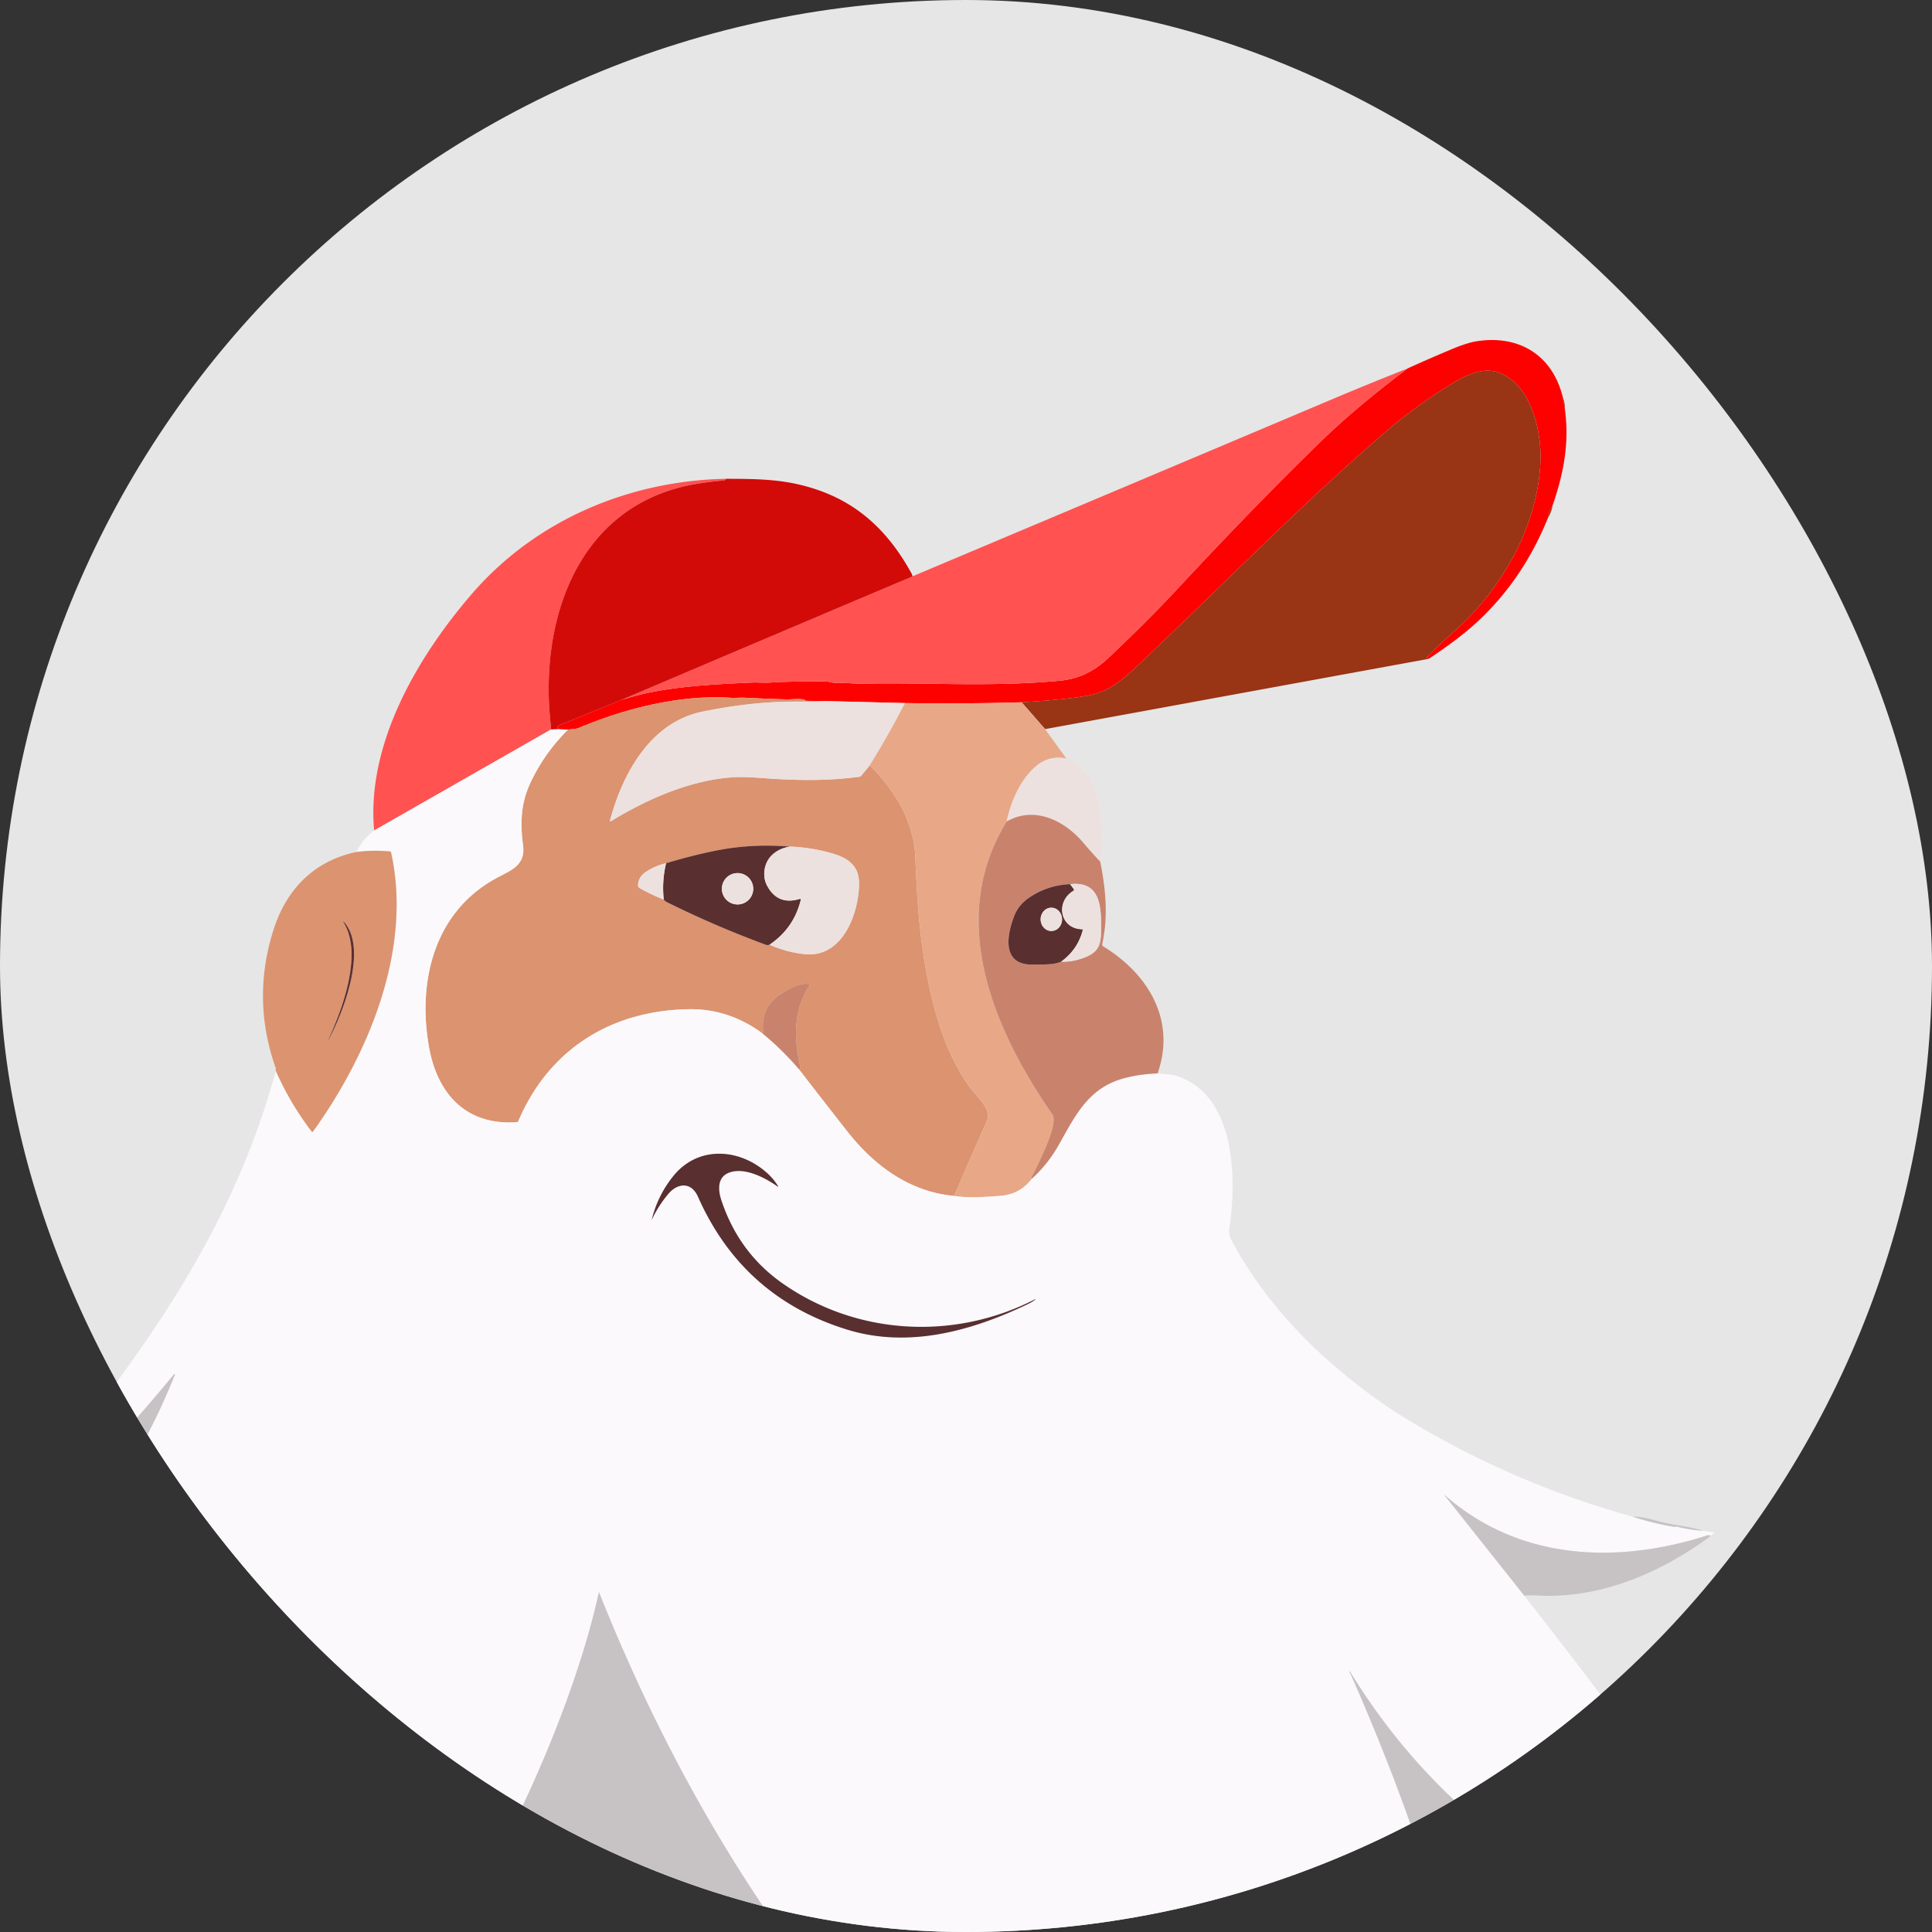 <svg xmlns="http://www.w3.org/2000/svg" fill="none" viewBox="0 0 256 256"><rect x="0" y="0" width="256" height="256" fill="#333333" stroke="none"/><g clip-path="url(#clip0_4193_3444)"><rect width="256" height="256" fill="#E6E6E6" rx="128"/><path fill="#FD0000" d="m207.078 52.627.29 1.682c.588 4.468-.188 8.436-1.633 12.642a5.7 5.7 0 0 0-.647 1.733q-3.256 8.001-9.131 13.52-2.535 2.385-6.646 5.094a.3.3 0 0 1-.189-.083q-.083-.072-.009-.151c1.662-1.805 4.017-3.736 5.277-5.014 5.444-5.518 9.477-13.217 9.736-21.063.131-3.982-1.329-10.32-5.78-11.69-2.099-.646-4.385.559-6.259 1.725a70 70 0 0 0-9.009 6.643c-11.072 9.61-21.253 20.064-31.902 30.115-2.166 2.045-3.993 3.82-6.922 4.371q-2.919.55-8.881.908-7.73.219-15.462.102l-10.402-.264-2.631-.034a.27.27 0 0 1-.178-.07c-.347-.305-1.851-.1-2.52-.12a292 292 0 0 1-5.552-.224c-.558-.027-1.215.049-1.821.01-6.618-.438-13.954 1.403-20.026 3.96-.515.216-.988.175-1.51.259l-1.24-.047q-.378-.349.047-.522 4.11-1.676 8.212-3.346a38 38 0 0 1 5.676-1.344c3.97-.624 7.567-.789 11.774-.98.602-.03 1.576.063 2.503-.005q2.067-.148 6.997-.155c.594 0 1.102.245 1.702.223 1.139-.045 2.343.108 3.386.085 8.31-.177 17.071.463 26.107-.39 2.543-.238 4.587-1.276 6.422-3.01 3.131-2.96 6.205-5.987 9.142-9.142q10.833-11.634 19.283-19.805 4.528-4.375 11.233-9.418a199 199 0 0 1 5.893-2.571q2.023-.846 3.286-1.038c5.65-.864 10.02 1.876 11.384 7.414"/><path fill="#FF5251" d="M186.515 48.822q-6.705 5.043-11.233 9.418-8.45 8.17-19.283 19.805c-2.937 3.155-6.011 6.183-9.142 9.141-1.835 1.735-3.879 2.773-6.422 3.012-9.036.852-17.797.212-26.107.39-1.043.022-2.247-.131-3.386-.086-.6.022-1.108-.223-1.702-.223q-4.93.007-6.997.155c-.927.068-1.901-.024-2.503.004-4.207.192-7.803.357-11.773.981q-2.88.453-5.677 1.344 27.043-11.497 38.395-16.276.16-.067.204-.156a.4.4 0 0 0 .175-.031 64312 64312 0 0 0 56.394-23.793 447 447 0 0 1 9.057-3.685"/><path fill="#993414" d="m189.311 87.298-50.833 9.31-3.105-3.55q5.962-.356 8.881-.907c2.929-.55 4.756-2.326 6.922-4.371 10.649-10.05 20.83-20.505 31.902-30.115a70 70 0 0 1 9.009-6.643c1.874-1.166 4.16-2.371 6.259-1.725 4.451 1.37 5.911 7.708 5.78 11.69-.259 7.846-4.292 15.545-9.736 21.063-1.26 1.278-3.615 3.21-5.277 5.014q-.073.08.009.15.087.081.189.084m17.767-34.671q.312.81.29 1.682z"/><path fill="#FF5251" d="m96.233 63.442-.173.155a.27.27 0 0 1-.166.071q-2.22.188-4.047.524c-15.548 2.873-20.498 18.382-18.842 32.09q.021.186.01.38l-23.437 13.38c-1.045-11.437 5.75-23.01 12.947-31.346 8.447-9.784 20.822-15.011 33.708-15.254"/><path fill="#D20B09" d="M96.233 63.442c4.683.01 8.151.077 12.292 1.535 5.644 1.988 9.445 5.87 12.27 11.033q.097.18.094.32-.044.09-.204.157-11.352 4.78-38.395 16.276-4.103 1.67-8.212 3.346-.425.174-.047.522l-1.016.03q.011-.193-.01-.379c-1.656-13.708 3.294-29.217 18.842-32.09a42 42 0 0 1 4.047-.524.27.27 0 0 0 .166-.071z"/><path fill="#993414" d="M205.735 66.951a4.8 4.8 0 0 1-.647 1.733q.183-.919.647-1.733"/><path fill="#DC9370" d="M109.509 92.898c-1.729.097-3.48.05-5.215.083q-5.271.096-11.22 1.317c-6.902 1.415-10.566 8.181-12.245 14.418a.1.1 0 0 0 .001.05q.009.024.03.041.02.015.046.017a.1.1 0 0 0 .049-.012c4.82-2.938 10.545-5.467 16.236-5.825q1.3-.084 4.072.124c4.231.318 8.438.383 12.655-.192a.26.26 0 0 0 .17-.094l1.128-1.372c.07.01.066-.008.115.041 3.312 3.33 5.778 7.475 5.958 12.099.237 6.128.624 11.535 1.863 17.265.97 4.482 2.529 9.298 5.295 13.141.907 1.258 3.023 2.969 2.317 4.549a659 659 0 0 0-4.337 9.92c-5.955-.548-10.637-4.064-14.177-8.576q-3.225-4.113-6.423-8.254.122.014.188-.067a.21.21 0 0 0 .043-.19c-.915-3.803-.923-7.499 1.196-10.784a.14.14 0 0 0-.035-.185.13.13 0 0 0-.063-.025c-1.26-.171-2.546.599-3.587 1.24q-2.796 1.72-2.451 5.032c.012.12-.027.179-.088.273q-4.485-3.303-9.796-3.207c-10.344.187-18.534 5.372-22.567 14.864a.16.16 0 0 1-.147.104c-6.78.494-10.571-3.784-11.671-9.93-1.552-8.672.645-17.939 8.952-22.423 1.954-1.054 3.852-1.68 3.505-4.339-.394-3.02-.298-5.603 1.027-8.382a24.5 24.5 0 0 1 4.937-6.941c.523-.084.996-.043 1.51-.26 6.073-2.556 13.41-4.397 20.027-3.959.606.039 1.263-.037 1.82-.01q2.776.138 5.553.224c.669.02 2.173-.185 2.52.12a.27.27 0 0 0 .178.07zM88.26 114.38a8.3 8.3 0 0 0-2.655 1.133q-.993.646-1.066 1.764a.42.42 0 0 0 .213.393q1.545.885 3.198 1.522.194.24.429.356a133 133 0 0 0 13.17 5.665q.13.047.42-.035 2.486 1.087 4.878 1.264c4.82.361 6.949-5.407 6.983-9.326.021-2.359-1.402-3.418-3.592-4.046a23.3 23.3 0 0 0-5.577-.893q-4.876-.4-9.414.459-3.203.607-6.987 1.744"/><path fill="#ECE1DF" d="m109.509 92.898 10.402.263a114 114 0 0 1-4.695 8.292l-1.128 1.372a.26.26 0 0 1-.17.094c-4.217.575-8.424.51-12.655.192q-2.773-.208-4.072-.124c-5.691.358-11.417 2.887-16.236 5.825a.1.1 0 0 1-.049.012.1.1 0 0 1-.047-.017.1.1 0 0 1-.029-.041.1.1 0 0 1-.001-.05c1.68-6.237 5.343-13.003 12.245-14.418q5.949-1.221 11.22-1.317c1.735-.033 3.486.014 5.215-.084"/><path fill="#E8A887" d="m135.373 93.059 3.105 3.55 2.817 3.898q-2.344-.45-4.101 1.095c-2.043 1.796-3.248 4.645-3.803 7.251-8.026 13.003-1.692 27.663 6.062 38.831.862 1.239-2.004 6.771-2.786 8.343q-.029.06.025.098l.059.041q-1.58 2.1-4.234 2.296c-1.929.143-4.184.318-6.09.006a659 659 0 0 1 4.337-9.92c.706-1.58-1.41-3.291-2.317-4.549-2.766-3.843-4.325-8.659-5.295-13.141-1.239-5.73-1.626-11.137-1.863-17.265-.18-4.624-2.646-8.769-5.958-12.099-.049-.049-.045-.031-.115-.041a114 114 0 0 0 4.695-8.293q7.732.119 15.462-.101"/><path fill="#FBF9FC" d="m74.031 96.63 1.24.048a24.5 24.5 0 0 0-4.938 6.941c-1.325 2.779-1.421 5.362-1.027 8.382.347 2.659-1.551 3.285-3.505 4.339-8.307 4.484-10.504 13.751-8.952 22.423 1.1 6.146 4.89 10.424 11.671 9.93q.106-.008.147-.104c4.033-9.492 12.223-14.677 22.567-14.864q5.311-.096 9.796 3.207a38 38 0 0 1 4.797 4.706q3.198 4.141 6.423 8.254c3.54 4.512 8.222 8.028 14.177 8.576 1.906.312 4.161.137 6.09-.006q2.654-.196 4.234-2.296a18.1 18.1 0 0 0 3.547-4.474c2.152-3.817 3.875-7.475 8.5-8.777q2.056-.58 4.588-.682c.831.109 1.752.08 2.509.327 7.514 2.43 7.918 12.642 7.165 18.987-.104.877-.37 1.87.008 2.585 4.646 8.833 11.837 15.992 20.028 21.753a59 59 0 0 0 3.421 2.226 118.8 118.8 0 0 0 29.84 12.862 37 37 0 0 0 5.624 1.365q.016.001.028-.011l.037-.036a.07.07 0 0 1 .065-.021 20 20 0 0 0 3.636.573l1.281.2q.18.029.033.137l-.396.291q-.324-.063-.422-.032c-11.905 3.839-24.838 3.362-34.684-5.224q-.272-.235-.047.044l10.463 13.175c7.685 9.883 14.527 18.557 20.751 28.578 3.59 5.783 8.736 10.214 14.363 13.937 2.55 1.686 5.32 3.442 8.108 4.973q.026.016.04.042a.1.1 0 0 1 .01.057.1.1 0 0 1-.072.085l-1.058.285q-.119-.379-.582-.353a23 23 0 0 1-2.133.013c-26.286-1.256-48.839-15.181-62.503-37.537a.08.08 0 0 0-.065-.04q-.053-.006-.029.042.175.343.556 1.208 6.328 14.415 10.828 28.848c.821 2.632 1.578 5.509 2.345 8.27 1.421 5.63 2.452 11.422 2.75 17.223.684 13.229 1.753 26.96 6.062 39.565q.496 1.449 1.554 3.181.07.117-.066.117l-1.224.006a.07.07 0 0 1 .051-.043q.038-.01.014-.017a60 60 0 0 0-2.86-.477c-3.356-.469-7.285-1.439-9.52-1.98-48.533-11.712-87.649-50.41-109.935-106.473.014.007-.007-.013 0 0 .015-.002-.013-.006 0 0 .004-.015-.011.01 0 0-4.219 19.444-19.113 50.87-34.579 63.666-16.885 13.972-37.956 16.991-59.196 13.845-.26-.038-.484.037-.75.043l-.832-.273a.05.05 0 0 1-.026-.017.05.05 0 0 1-.011-.029q0-.016.007-.03a.05.05 0 0 1 .024-.02 57 57 0 0 0 15-10.065c12.14-11.279 20.718-25.567 27.164-40.702a195 195 0 0 0 7.096-19.858.06.06 0 0 0-.02-.061.1.1 0 0 0-.031-.01.05.05 0 0 0-.031.01c-12.566 8.435-26.636 15.007-41.242 18.449q-4.91 1.156-11.266 1.551c-1.686.104-3.58.065-5.374.098-.482.008-1.072-.196-1.684-.018l-2.241-.357a.05.05 0 0 1-.04-.039.05.05 0 0 1 .023-.051A137 137 0 0 0 3.616 212.08a86 86 0 0 0 5.152-5.907 87.8 87.8 0 0 0 14.407-24.016.07.07 0 0 0-.029-.081.07.07 0 0 0-.045-.009.07.07 0 0 0-.04.023 203 203 0 0 1-16.828 18.176c-3.943 3.772-8.097 7.24-13.139 9.459q-.328.144-1.365.359-.087.017-.11-.066a.16.16 0 0 1-.005-.081c10.533-9.999 20.112-21.02 28.263-33.048 7.511-11.082 13.149-22.138 16.676-34.984a39 39 0 0 0 4.742 8.024.1.1 0 0 0 .042.034.1.1 0 0 0 .053.011.1.1 0 0 0 .052-.013.1.1 0 0 0 .04-.036c7.361-10.244 13.187-24.144 10.333-36.99q-.022-.1-.124-.11a19.5 19.5 0 0 0-4.49.073q.906-1.741 2.377-2.856l23.437-13.38zm14.485 61.614c1.247-1.513 3.076-1.686 3.968.324q5.903 13.319 19.74 17.603c8.157 2.524 16.507.202 23.951-3.36q.58-.278.919-.545.284-.222-.037-.059c-10.665 5.446-23.543 4.728-33.359-2.147q-5.822-4.078-8.12-11.041c-.443-1.338-.553-3.045 1.037-3.64 2.017-.752 4.687.622 6.389 1.817q.187.13.069-.063a7.7 7.7 0 0 0-1.533-1.795c-3.664-3.207-9.065-3.519-12.296.465a14.64 14.64 0 0 0-2.87 5.762q-.03.121.023.006.775-1.698 2.119-3.327"/><path fill="#ECE1DF" d="M141.295 100.507c.612.269 1.259.53 1.737.999 3.063 3.006 3.188 8.727 2.759 12.669a53 53 0 0 1-2.253-2.519c-2.484-2.915-6.434-4.922-10.147-2.803.555-2.606 1.76-5.455 3.803-7.251q1.757-1.545 4.101-1.095"/><path fill="#C9836D" d="M145.791 114.175c.721 3.707 1.07 7.148.264 10.892a.32.32 0 0 0 .147.343c5.935 3.635 9.671 9.76 7.184 16.823q-2.532.102-4.588.682c-4.625 1.302-6.348 4.96-8.5 8.777a18.1 18.1 0 0 1-3.547 4.474l-.059-.041q-.054-.038-.025-.098c.782-1.572 3.648-7.104 2.786-8.343-7.754-11.168-14.088-25.828-6.062-38.831 3.713-2.119 7.663-.112 10.147 2.803a53 53 0 0 0 2.253 2.519m-5.178 13.245q1.565.083 3.28-.622c1.962-.807 2.008-2.023 2.008-4.074 0-2.873-.244-5.986-4.108-5.568q-2.947.128-5.346 1.735c-.966.646-1.635 1.407-2.046 2.451-.971 2.469-1.745 6.533 2.401 6.467 1.592-.026 2.766.062 3.811-.389"/><path fill="#5A2F30" d="M104.661 112.178q-1.461.242-2.396 1.152c-1.045 1.018-1.298 2.757-.619 4.027q1.415 2.647 4.32 1.75a.1.1 0 0 1 .059-.003.1.1 0 0 1 .052.028.1.1 0 0 1 .031.051.13.13 0 0 1 .001.059q-.93 3.77-4.14 5.937-.29.082-.42.035a133 133 0 0 1-13.17-5.665 1.3 1.3 0 0 1-.429-.356 14 14 0 0 1 .31-4.812q3.785-1.137 6.987-1.744 4.537-.86 9.414-.459m-4.854 5.589a2.073 2.073 0 0 0-2.078-2.075 2.076 2.076 0 1 0 1.47 3.543c.39-.389.608-.917.608-1.468"/><path fill="#ECE1DF" d="M101.969 125.179q3.21-2.168 4.14-5.937a.13.13 0 0 0-.001-.059.1.1 0 0 0-.031-.051.1.1 0 0 0-.052-.028.1.1 0 0 0-.059.003q-2.905.897-4.32-1.75c-.679-1.27-.426-3.009.619-4.027q.935-.91 2.396-1.152 2.846.108 5.577.893c2.19.628 3.613 1.687 3.592 4.046-.034 3.919-2.163 9.687-6.983 9.326q-2.392-.177-4.878-1.264"/><path fill="#DC9370" d="M36.553 141.905a.34.34 0 0 1-.01-.202.32.32 0 0 0-.012-.189q-3.21-9.074-.3-18.284c1.7-5.377 5.384-9.159 10.97-10.332a19.5 19.5 0 0 1 4.49-.073q.101.01.124.11c2.854 12.846-2.972 26.746-10.332 36.99a.1.1 0 0 1-.041.036.1.1 0 0 1-.052.013.1.1 0 0 1-.053-.011.1.1 0 0 1-.042-.034 39 39 0 0 1-4.742-8.024m9.008-19.762a.04.04 0 0 0-.027-.016.04.04 0 0 0-.03.008.04.04 0 0 0-.016.027.04.04 0 0 0 .008.03c2.533 3.939.091 10.958-1.756 15.034q-.55 1.22.063.028c1.756-3.391 4.926-11.622 1.758-15.111"/><path fill="#ECE1DF" d="M88.26 114.381a14 14 0 0 0-.31 4.812 23 23 0 0 1-3.198-1.522.42.42 0 0 1-.213-.393q.074-1.118 1.066-1.764a8.3 8.3 0 0 1 2.655-1.133m11.547 3.386a2.074 2.074 0 0 1-2.078 2.076 2.08 2.08 0 0 1-2.078-2.076 2.074 2.074 0 0 1 2.079-2.075 2.076 2.076 0 0 1 2.077 2.075"/><path fill="#5A2F30" d="m141.793 117.156.487.646a.2.2 0 0 1 .029.062.2.2 0 0 1 .001.067.17.17 0 0 1-.077.108c-2.435 1.453-1.788 5.04 1.164 5.089a.1.1 0 0 1 .037.009.1.1 0 0 1 .029.024.1.1 0 0 1 .016.035.1.1 0 0 1 0 .038q-.67 2.59-2.866 4.186c-1.045.451-2.219.363-3.811.389-4.146.066-3.372-3.998-2.401-6.467.411-1.044 1.08-1.805 2.046-2.451q2.399-1.607 5.346-1.735m-2.474 6.204a1.36 1.36 0 0 0 .999-.458c.263-.291.41-.684.407-1.093a1.6 1.6 0 0 0-.112-.589 1.5 1.5 0 0 0-.311-.498 1.4 1.4 0 0 0-.461-.331 1.3 1.3 0 0 0-.543-.114 1.36 1.36 0 0 0-.999.459c-.263.291-.41.684-.407 1.093.001.202.039.402.112.589.072.186.178.356.31.498.133.142.29.254.462.331.173.076.357.115.543.113"/><path fill="#ECE1DF" d="M140.613 127.42q2.196-1.597 2.866-4.186a.1.1 0 0 0 0-.038.1.1 0 0 0-.016-.035.1.1 0 0 0-.029-.024.1.1 0 0 0-.037-.009c-2.952-.049-3.599-3.636-1.164-5.089a.17.17 0 0 0 .077-.108.2.2 0 0 0-.001-.067.2.2 0 0 0-.029-.062l-.487-.646c3.864-.418 4.108 2.695 4.108 5.568 0 2.051-.046 3.267-2.008 4.074q-1.715.705-3.28.622"/><path fill="#ECE1DF" d="M139.319 123.36a1.3 1.3 0 0 1-.543-.113 1.4 1.4 0 0 1-.462-.331 1.6 1.6 0 0 1-.31-.498 1.6 1.6 0 0 1-.112-.589 1.62 1.62 0 0 1 .407-1.093c.264-.291.623-.456.999-.459.186-.001.37.038.543.114.172.076.329.189.461.331.133.142.239.311.311.498.073.186.111.387.112.589.003.409-.144.802-.407 1.093a1.36 1.36 0 0 1-.999.458"/><path fill="#5A2F30" d="M45.56 122.143c3.169 3.489-.001 11.72-1.757 15.111q-.614 1.191-.063-.028c1.847-4.076 4.289-11.095 1.755-15.034a.04.04 0 0 1-.007-.03.04.04 0 0 1 .016-.027.04.04 0 0 1 .03-.008q.016.003.027.016"/><path fill="#C9836D" d="M105.827 141.638a38 38 0 0 0-4.797-4.706c.061-.094.1-.153.088-.273q-.345-3.312 2.451-5.032c1.041-.641 2.327-1.411 3.587-1.24a.13.13 0 0 1 .063.025.13.13 0 0 1 .056.12.14.14 0 0 1-.021.065c-2.119 3.285-2.111 6.981-1.196 10.784a.21.21 0 0 1-.043.19q-.066.081-.188.067"/><path fill="#5A2F30" d="M92.484 158.568c-.892-2.01-2.721-1.837-3.968-.324q-1.343 1.629-2.12 3.327-.052.115-.022-.006a14.64 14.64 0 0 1 2.87-5.762c3.231-3.984 8.632-3.672 12.296-.465a7.7 7.7 0 0 1 1.533 1.795q.118.194-.069.063c-1.702-1.195-4.372-2.569-6.389-1.817-1.59.595-1.48 2.302-1.037 3.64q2.298 6.963 8.12 11.041c9.816 6.875 22.694 7.593 33.359 2.147q.32-.163.037.059-.339.267-.919.545c-7.444 3.562-15.794 5.884-23.951 3.36q-13.837-4.284-19.74-17.603"/><path fill="#C7C3C5" d="M8.768 206.173c-5.209 2.233-11.638 4.229-17.35 4.072q-.126-.002-.05-.104a.7.7 0 0 1 .246-.204.16.16 0 0 0 .004.081q.025.083.11.066 1.038-.215 1.366-.359c5.042-2.219 9.196-5.687 13.14-9.459A203 203 0 0 0 23.06 182.09a.07.07 0 0 1 .04-.023.07.07 0 0 1 .045.009q.021.012.03.035a.07.07 0 0 1 0 .046 87.8 87.8 0 0 1-14.408 24.016m217.898-2.702a2.2 2.2 0 0 1-.451.402c-6.515 4.688-14.374 8.015-22.604 7.536a11 11 0 0 0-1.635.025l-10.463-13.175q-.225-.28.047-.044c9.846 8.586 22.779 9.063 34.684 5.224q.098-.031.422.032m-10.308-2.498c1.196-.087 3.144.563 4.362.83 1.335.292 3.37.528 5.028 1.04a20 20 0 0 1-3.636-.573.07.07 0 0 0-.065.021l-.037.036a.04.04 0 0 1-.028.011 37 37 0 0 1-5.624-1.365M26.161 237.362a1 1 0 0 0-.194.02c-17.105 3.683-34.985 3.071-52.358.141.612-.178 1.202.026 1.684.018 1.794-.033 3.688.006 5.374-.098q6.357-.395 11.266-1.551c14.606-3.442 28.676-10.014 41.242-18.449a.05.05 0 0 1 .03-.01q.018 0 .031.01a.06.06 0 0 1 .02.061 195 195 0 0 1-7.095 19.858m217.956 22.029a88 88 0 0 1-16.915 4.288q-.018.002-.755.206c-.453.125-.788-.039-1.203.021-11 1.576-22.434.632-32.589-4.097a.08.08 0 0 0-.072.004l-.049.029c-.767-2.761-1.524-5.638-2.345-8.27q-4.5-14.433-10.828-28.848a27 27 0 0 0-.556-1.208q-.024-.048.029-.042.043.002.065.04c13.664 22.356 36.217 36.281 62.503 37.537.699.032 1.556.02 2.133-.013q.463-.026.582.353m-42.507 60.543a.16.16 0 0 1-.103.04q-13.59.248-27.013-1.869-.128-.02-.777-.007c-.455.011-.682-.195-1.049-.254-35.668-5.632-68.707-21.072-94.72-46.111a.1.1 0 0 0-.066-.031.12.12 0 0 0-.073.019c-15.747 10.668-33.973 18.292-52.697 21.275q-1.371.219-6.138.624c-11.608.987-23.383-.552-34.138-5.122.265-.006.49-.081.749-.043 21.24 3.146 42.311.127 59.196-13.845 15.466-12.796 30.36-44.222 34.58-63.666.003-.015-.012.01 0 0 .014-.002-.014-.006 0 0 .013.007-.008-.013 0 0 22.285 56.063 61.401 94.761 109.934 106.473 2.235.541 6.164 1.511 9.52 1.98q1.427.202 2.86.477.024.007-.014.017a.07.07 0 0 0-.051.043"/></g><defs><clipPath id="clip0_4193_3444"><rect width="256" height="256" fill="#fff" rx="128"/></clipPath></defs></svg>
